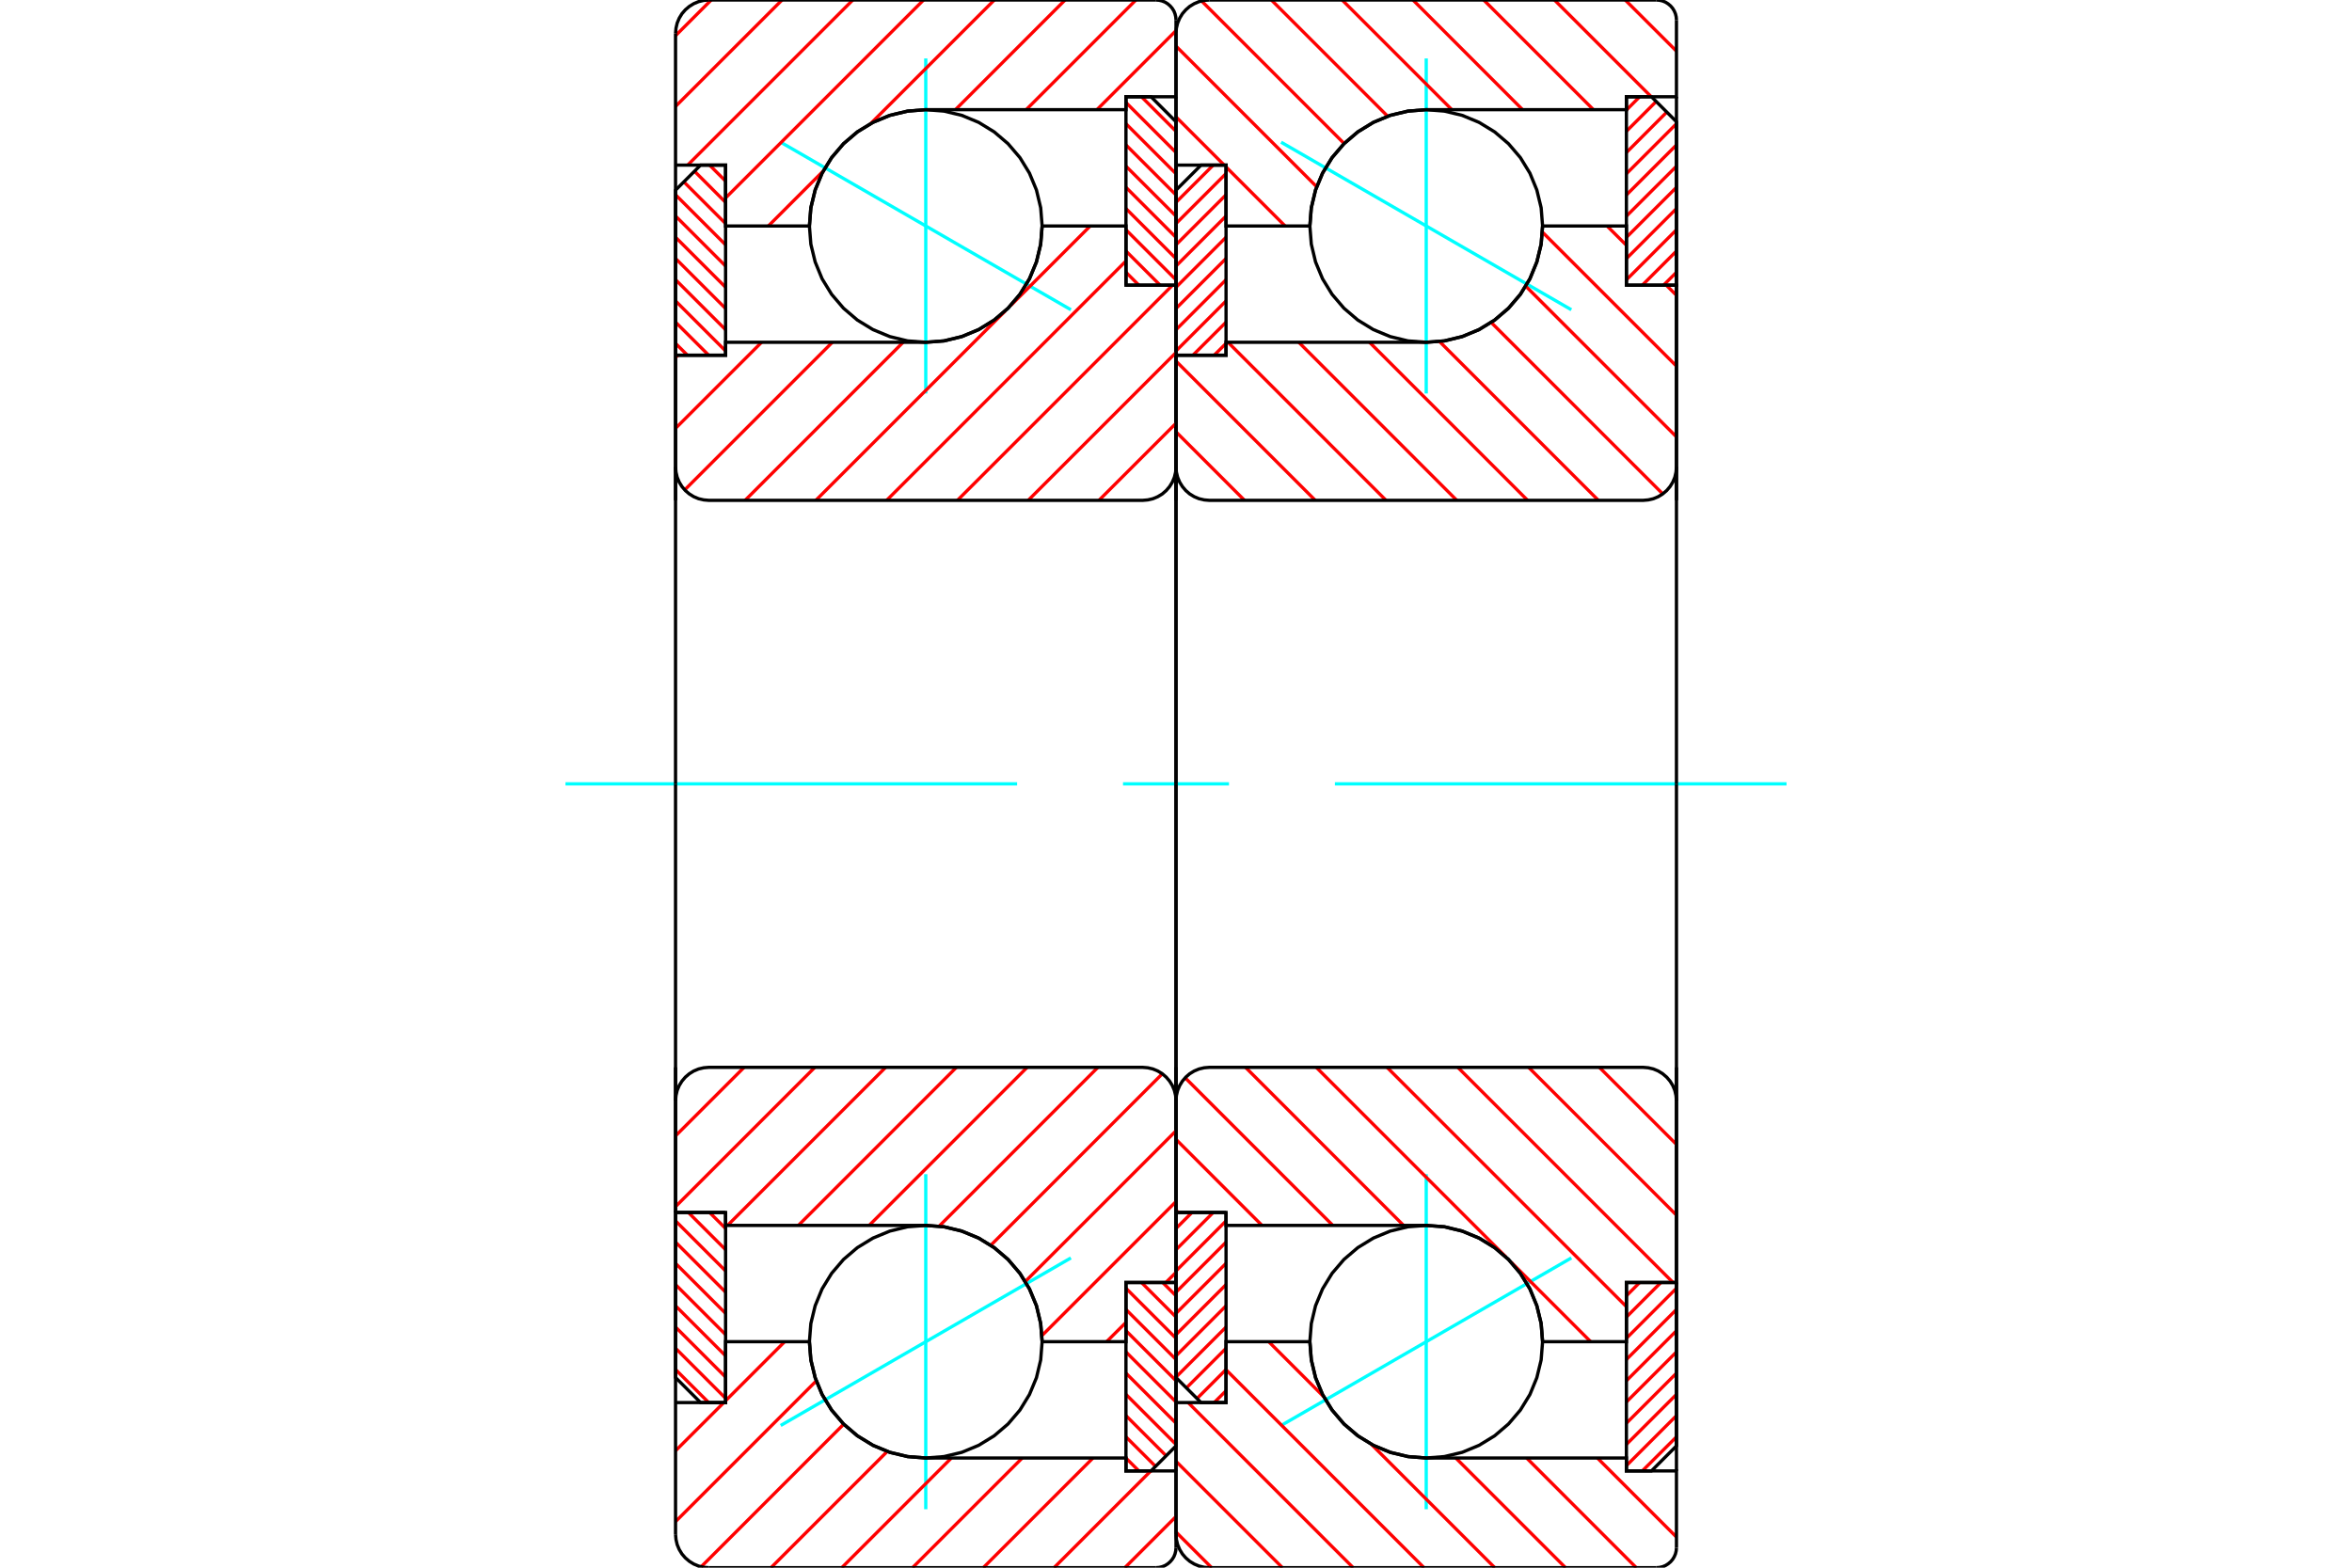 <?xml version="1.0" standalone="no"?>
<!DOCTYPE svg PUBLIC "-//W3C//DTD SVG 1.1//EN"
	"http://www.w3.org/Graphics/SVG/1.1/DTD/svg11.dtd">
<svg xmlns="http://www.w3.org/2000/svg" height="100%" width="100%" viewBox="0 0 36000 24000">
	<rect x="-1800" y="-1200" width="39600" height="26400" style="fill:#FFF"/>
	<g style="fill:none; fill-rule:evenodd" transform="matrix(1 0 0 1 0 0)">
		<g style="fill:none; stroke:#000; stroke-width:50; shape-rendering:geometricPrecision">
		</g>
		<g style="fill:none; stroke:#0FF; stroke-width:50; shape-rendering:geometricPrecision">
			<line x1="19609" y1="2177" x2="24051" y2="4742"/>
			<line x1="21830" y1="6024" x2="21830" y2="895"/>
			<line x1="21830" y1="23105" x2="21830" y2="17976"/>
			<line x1="24051" y1="19258" x2="19609" y2="21823"/>
		</g>
		<g style="fill:none; stroke:#F00; stroke-width:50; shape-rendering:geometricPrecision">
			<line x1="24894" y1="19838" x2="25097" y2="19634"/>
			<line x1="24894" y1="20163" x2="25422" y2="19634"/>
			<line x1="24894" y1="20488" x2="25660" y2="19722"/>
			<line x1="24894" y1="20813" x2="25660" y2="20047"/>
			<line x1="24894" y1="21138" x2="25660" y2="20372"/>
			<line x1="24894" y1="21463" x2="25660" y2="20697"/>
			<line x1="24894" y1="21788" x2="25660" y2="21022"/>
			<line x1="24894" y1="22113" x2="25660" y2="21347"/>
			<line x1="24894" y1="22438" x2="25660" y2="21672"/>
			<line x1="25137" y1="22519" x2="25660" y2="21997"/>
		</g>
		<g style="fill:none; stroke:#000; stroke-width:50; shape-rendering:geometricPrecision">
			<polyline points="25660,19634 25660,22136 25277,22519 24894,22519 24894,19634 25660,19634"/>
		</g>
		<g style="fill:none; stroke:#0FF; stroke-width:50; shape-rendering:geometricPrecision">
			<line x1="8655" y1="12000" x2="15568" y2="12000"/>
			<line x1="17189" y1="12000" x2="18811" y2="12000"/>
			<line x1="20432" y1="12000" x2="27345" y2="12000"/>
		</g>
		<g style="fill:none; stroke:#F00; stroke-width:50; shape-rendering:geometricPrecision">
			<line x1="24894" y1="1685" x2="25097" y2="1481"/>
			<line x1="24894" y1="2010" x2="25349" y2="1554"/>
			<line x1="24894" y1="2335" x2="25512" y2="1716"/>
			<line x1="24894" y1="2660" x2="25660" y2="1894"/>
			<line x1="24894" y1="2985" x2="25660" y2="2219"/>
			<line x1="24894" y1="3309" x2="25660" y2="2544"/>
			<line x1="24894" y1="3634" x2="25660" y2="2868"/>
			<line x1="24894" y1="3959" x2="25660" y2="3193"/>
			<line x1="24894" y1="4284" x2="25660" y2="3518"/>
			<line x1="25137" y1="4366" x2="25660" y2="3843"/>
			<line x1="25462" y1="4366" x2="25660" y2="4168"/>
		</g>
		<g style="fill:none; stroke:#000; stroke-width:50; shape-rendering:geometricPrecision">
			<polyline points="24894,4366 24894,1481 25277,1481 25660,1864 25660,4366 24894,4366"/>
		</g>
		<g style="fill:none; stroke:#F00; stroke-width:50; shape-rendering:geometricPrecision">
			<line x1="18766" y1="5257" x2="18584" y2="5438"/>
			<line x1="18766" y1="4932" x2="18259" y2="5438"/>
			<line x1="18766" y1="4607" x2="18000" y2="5373"/>
			<line x1="18766" y1="4282" x2="18000" y2="5048"/>
			<line x1="18766" y1="3957" x2="18000" y2="4723"/>
			<line x1="18766" y1="3632" x2="18000" y2="4398"/>
			<line x1="18766" y1="3307" x2="18000" y2="4073"/>
			<line x1="18766" y1="2982" x2="18000" y2="3748"/>
			<line x1="18766" y1="2657" x2="18000" y2="3423"/>
			<line x1="18570" y1="2528" x2="18000" y2="3098"/>
		</g>
		<g style="fill:none; stroke:#000; stroke-width:50; shape-rendering:geometricPrecision">
			<polyline points="18000,5438 18000,2911 18383,2528 18766,2528 18766,5438 18000,5438"/>
		</g>
		<g style="fill:none; stroke:#F00; stroke-width:50; shape-rendering:geometricPrecision">
			<line x1="18766" y1="21291" x2="18584" y2="21472"/>
			<line x1="18766" y1="20966" x2="18321" y2="21411"/>
			<line x1="18766" y1="20641" x2="18159" y2="21248"/>
			<line x1="18766" y1="20316" x2="18000" y2="21082"/>
			<line x1="18766" y1="19991" x2="18000" y2="20757"/>
			<line x1="18766" y1="19666" x2="18000" y2="20432"/>
			<line x1="18766" y1="19341" x2="18000" y2="20107"/>
			<line x1="18766" y1="19016" x2="18000" y2="19782"/>
			<line x1="18766" y1="18691" x2="18000" y2="19457"/>
			<line x1="18570" y1="18562" x2="18000" y2="19132"/>
			<line x1="18245" y1="18562" x2="18000" y2="18807"/>
		</g>
		<g style="fill:none; stroke:#000; stroke-width:50; shape-rendering:geometricPrecision">
			<polyline points="18766,18562 18766,21472 18383,21472 18000,21089 18000,18562 18766,18562"/>
			<polyline points="23611,3460 23589,3181 23523,2909 23417,2651 23271,2413 23089,2200 22877,2019 22638,1873 22380,1766 22108,1701 21830,1679 21551,1701 21279,1766 21021,1873 20783,2019 20571,2200 20389,2413 20243,2651 20136,2909 20071,3181 20049,3460 20071,3738 20136,4010 20243,4268 20389,4506 20571,4719 20783,4900 21021,5046 21279,5153 21551,5219 21830,5240 22108,5219 22380,5153 22638,5046 22877,4900 23089,4719 23271,4506 23417,4268 23523,4010 23589,3738 23611,3460"/>
			<polyline points="23611,20540 23589,20262 23523,19990 23417,19732 23271,19494 23089,19281 22877,19100 22638,18954 22380,18847 22108,18781 21830,18760 21551,18781 21279,18847 21021,18954 20783,19100 20571,19281 20389,19494 20243,19732 20136,19990 20071,20262 20049,20540 20071,20819 20136,21091 20243,21349 20389,21587 20571,21800 20783,21981 21021,22127 21279,22234 21551,22299 21830,22321 22108,22299 22380,22234 22638,22127 22877,21981 23089,21800 23271,21587 23417,21349 23523,21091 23589,20819 23611,20540"/>
		</g>
		<g style="fill:none; stroke:#F00; stroke-width:50; shape-rendering:geometricPrecision">
			<line x1="24876" y1="0" x2="25660" y2="783"/>
			<line x1="23793" y1="0" x2="25274" y2="1481"/>
			<line x1="22710" y1="0" x2="24389" y2="1679"/>
			<line x1="21627" y1="0" x2="23305" y2="1679"/>
			<line x1="20543" y1="0" x2="22222" y2="1679"/>
			<line x1="19460" y1="0" x2="21240" y2="1780"/>
			<line x1="18391" y1="14" x2="20574" y2="2198"/>
			<line x1="18000" y1="706" x2="20154" y2="2860"/>
			<line x1="18000" y1="1790" x2="18738" y2="2528"/>
			<line x1="18766" y1="2556" x2="19670" y2="3460"/>
			<line x1="24450" y1="22321" x2="25660" y2="23531"/>
			<line x1="23367" y1="22321" x2="25045" y2="24000"/>
			<line x1="22283" y1="22321" x2="23962" y2="24000"/>
			<line x1="19419" y1="20540" x2="20261" y2="21382"/>
			<line x1="20988" y1="22109" x2="22879" y2="24000"/>
			<line x1="18766" y1="20970" x2="21796" y2="24000"/>
			<line x1="18185" y1="21472" x2="20712" y2="24000"/>
			<line x1="18000" y1="22371" x2="19629" y2="24000"/>
			<line x1="18000" y1="23454" x2="18546" y2="24000"/>
		</g>
		<g style="fill:none; stroke:#000; stroke-width:50; shape-rendering:geometricPrecision">
			<polyline points="18000,7660 18000,2528 18000,511"/>
			<polyline points="18511,0 18431,6 18353,25 18279,56 18210,98 18150,150 18098,210 18056,279 18025,353 18006,431 18000,511"/>
			<line x1="18511" y1="0" x2="25353" y2="0"/>
			<polyline points="25660,306 25656,258 25645,212 25626,167 25601,126 25570,90 25533,59 25492,33 25448,15 25401,4 25353,0"/>
			<polyline points="25660,306 25660,1481 24894,1481 24894,1679 21830,1679 21551,1701 21279,1766 21021,1873 20783,2019 20571,2200 20389,2413 20243,2651 20136,2909 20071,3181 20049,3460 18766,3460 18766,2528 18000,2528"/>
			<line x1="25660" y1="1481" x2="25660" y2="7660"/>
			<line x1="25660" y1="16340" x2="25660" y2="22519"/>
			<polyline points="18000,21472 18766,21472 18766,20540 20049,20540 20071,20819 20136,21091 20243,21349 20389,21587 20571,21800 20783,21981 21021,22127 21279,22234 21551,22299 21830,22321 24894,22321 24894,22519 25660,22519 25660,23694"/>
			<polyline points="25353,24000 25401,23996 25448,23985 25492,23967 25533,23941 25570,23910 25601,23874 25626,23833 25645,23788 25656,23742 25660,23694"/>
			<line x1="25353" y1="24000" x2="18511" y2="24000"/>
			<polyline points="18000,23489 18006,23569 18025,23647 18056,23721 18098,23790 18150,23850 18210,23902 18279,23944 18353,23975 18431,23994 18511,24000"/>
			<polyline points="18000,23489 18000,21472 18000,16340"/>
		</g>
		<g style="fill:none; stroke:#F00; stroke-width:50; shape-rendering:geometricPrecision">
			<line x1="24598" y1="3460" x2="24894" y2="3755"/>
			<line x1="25504" y1="4366" x2="25660" y2="4521"/>
			<line x1="23608" y1="3553" x2="25660" y2="5605"/>
			<line x1="23353" y1="4381" x2="25660" y2="6688"/>
			<line x1="22824" y1="4936" x2="25450" y2="7561"/>
			<line x1="22033" y1="5228" x2="24465" y2="7660"/>
			<line x1="20962" y1="5240" x2="23382" y2="7660"/>
			<line x1="19879" y1="5240" x2="22298" y2="7660"/>
			<line x1="18796" y1="5240" x2="21215" y2="7660"/>
			<line x1="18000" y1="5528" x2="20132" y2="7660"/>
			<line x1="18000" y1="6611" x2="19049" y2="7660"/>
			<line x1="24480" y1="16340" x2="25660" y2="17520"/>
			<line x1="23397" y1="16340" x2="25660" y2="18603"/>
			<line x1="22313" y1="16340" x2="25607" y2="19634"/>
			<line x1="21230" y1="16340" x2="24894" y2="20004"/>
			<line x1="20147" y1="16340" x2="23048" y2="19241"/>
			<line x1="23129" y1="19322" x2="24347" y2="20540"/>
			<line x1="19064" y1="16340" x2="21483" y2="18760"/>
			<line x1="18140" y1="16500" x2="20400" y2="18760"/>
			<line x1="18000" y1="17443" x2="19316" y2="18760"/>
			<line x1="18000" y1="18526" x2="18035" y2="18562"/>
		</g>
		<g style="fill:none; stroke:#000; stroke-width:50; shape-rendering:geometricPrecision">
			<line x1="18000" y1="12000" x2="18000" y2="5438"/>
			<polyline points="18000,7149 18006,7229 18025,7307 18056,7381 18098,7449 18150,7510 18210,7562 18279,7604 18353,7635 18431,7653 18511,7660 25149,7660 25229,7653 25307,7635 25381,7604 25449,7562 25510,7510 25562,7449 25604,7381 25635,7307 25653,7229 25660,7149 25660,4366 24894,4366 24894,3460 23611,3460"/>
			<polyline points="21830,5240 22108,5219 22380,5153 22638,5046 22877,4900 23089,4719 23271,4506 23417,4268 23523,4010 23589,3738 23611,3460"/>
			<polyline points="21830,5240 18766,5240 18766,5438 18000,5438"/>
			<line x1="25660" y1="12000" x2="25660" y2="7149"/>
			<line x1="25660" y1="16851" x2="25660" y2="12000"/>
			<polyline points="18000,18562 18766,18562 18766,18760 21830,18760"/>
			<polyline points="23611,20540 23589,20262 23523,19990 23417,19732 23271,19494 23089,19281 22877,19100 22638,18954 22380,18847 22108,18781 21830,18760"/>
			<polyline points="23611,20540 24894,20540 24894,19634 25660,19634 25660,16851 25653,16771 25635,16693 25604,16619 25562,16551 25510,16490 25449,16438 25381,16396 25307,16365 25229,16347 25149,16340 18511,16340 18431,16347 18353,16365 18279,16396 18210,16438 18150,16490 18098,16551 18056,16619 18025,16693 18006,16771 18000,16851"/>
			<line x1="18000" y1="18562" x2="18000" y2="12000"/>
		</g>
		<g style="fill:none; stroke:#0FF; stroke-width:50; shape-rendering:geometricPrecision">
			<line x1="11949" y1="2177" x2="16391" y2="4742"/>
			<line x1="14170" y1="6024" x2="14170" y2="895"/>
			<line x1="14170" y1="23105" x2="14170" y2="17976"/>
			<line x1="16391" y1="19258" x2="11949" y2="21823"/>
		</g>
		<g style="fill:none; stroke:#F00; stroke-width:50; shape-rendering:geometricPrecision">
			<line x1="17796" y1="19634" x2="18000" y2="19838"/>
			<line x1="17471" y1="19634" x2="18000" y2="20163"/>
			<line x1="17234" y1="19722" x2="18000" y2="20488"/>
			<line x1="17234" y1="20047" x2="18000" y2="20813"/>
			<line x1="17234" y1="20372" x2="18000" y2="21138"/>
			<line x1="17234" y1="20697" x2="18000" y2="21463"/>
			<line x1="17234" y1="21022" x2="18000" y2="21788"/>
			<line x1="17234" y1="21347" x2="18000" y2="22113"/>
			<line x1="17234" y1="21672" x2="17849" y2="22287"/>
			<line x1="17234" y1="21997" x2="17687" y2="22449"/>
			<line x1="17234" y1="22322" x2="17432" y2="22519"/>
		</g>
		<g style="fill:none; stroke:#000; stroke-width:50; shape-rendering:geometricPrecision">
			<polyline points="18000,19634 18000,22136 17617,22519 17234,22519 17234,19634 18000,19634"/>
		</g>
		<g style="fill:none; stroke:#F00; stroke-width:50; shape-rendering:geometricPrecision">
			<line x1="17471" y1="1481" x2="18000" y2="2010"/>
			<line x1="17234" y1="1569" x2="18000" y2="2335"/>
			<line x1="17234" y1="1894" x2="18000" y2="2660"/>
			<line x1="17234" y1="2219" x2="18000" y2="2985"/>
			<line x1="17234" y1="2544" x2="18000" y2="3309"/>
			<line x1="17234" y1="2868" x2="18000" y2="3634"/>
			<line x1="17234" y1="3193" x2="18000" y2="3959"/>
			<line x1="17234" y1="3518" x2="18000" y2="4284"/>
			<line x1="17234" y1="3843" x2="17757" y2="4366"/>
			<line x1="17234" y1="4168" x2="17432" y2="4366"/>
		</g>
		<g style="fill:none; stroke:#000; stroke-width:50; shape-rendering:geometricPrecision">
			<polyline points="17234,4366 17234,1481 17617,1481 18000,1864 18000,4366 17234,4366"/>
		</g>
		<g style="fill:none; stroke:#F00; stroke-width:50; shape-rendering:geometricPrecision">
			<line x1="10522" y1="5438" x2="10340" y2="5257"/>
			<line x1="10847" y1="5438" x2="10340" y2="4932"/>
			<line x1="11106" y1="5373" x2="10340" y2="4607"/>
			<line x1="11106" y1="5048" x2="10340" y2="4282"/>
			<line x1="11106" y1="4723" x2="10340" y2="3957"/>
			<line x1="11106" y1="4398" x2="10340" y2="3632"/>
			<line x1="11106" y1="4073" x2="10340" y2="3307"/>
			<line x1="11106" y1="3748" x2="10340" y2="2982"/>
			<line x1="11106" y1="3423" x2="10467" y2="2784"/>
			<line x1="11106" y1="3098" x2="10630" y2="2621"/>
			<line x1="11106" y1="2773" x2="10861" y2="2528"/>
		</g>
		<g style="fill:none; stroke:#000; stroke-width:50; shape-rendering:geometricPrecision">
			<polyline points="10340,5438 10340,2911 10723,2528 11106,2528 11106,5438 10340,5438"/>
		</g>
		<g style="fill:none; stroke:#F00; stroke-width:50; shape-rendering:geometricPrecision">
			<line x1="10847" y1="21472" x2="10340" y2="20966"/>
			<line x1="11106" y1="21407" x2="10340" y2="20641"/>
			<line x1="11106" y1="21082" x2="10340" y2="20316"/>
			<line x1="11106" y1="20757" x2="10340" y2="19991"/>
			<line x1="11106" y1="20432" x2="10340" y2="19666"/>
			<line x1="11106" y1="20107" x2="10340" y2="19341"/>
			<line x1="11106" y1="19782" x2="10340" y2="19016"/>
			<line x1="11106" y1="19457" x2="10340" y2="18691"/>
			<line x1="11106" y1="19132" x2="10536" y2="18562"/>
			<line x1="11106" y1="18807" x2="10861" y2="18562"/>
		</g>
		<g style="fill:none; stroke:#000; stroke-width:50; shape-rendering:geometricPrecision">
			<polyline points="11106,18562 11106,21472 10723,21472 10340,21089 10340,18562 11106,18562"/>
			<polyline points="15951,3460 15929,3181 15864,2909 15757,2651 15611,2413 15429,2200 15217,2019 14979,1873 14721,1766 14449,1701 14170,1679 13892,1701 13620,1766 13362,1873 13123,2019 12911,2200 12729,2413 12583,2651 12477,2909 12411,3181 12389,3460 12411,3738 12477,4010 12583,4268 12729,4506 12911,4719 13123,4900 13362,5046 13620,5153 13892,5219 14170,5240 14449,5219 14721,5153 14979,5046 15217,4900 15429,4719 15611,4506 15757,4268 15864,4010 15929,3738 15951,3460"/>
			<polyline points="15951,20540 15929,20262 15864,19990 15757,19732 15611,19494 15429,19281 15217,19100 14979,18954 14721,18847 14449,18781 14170,18760 13892,18781 13620,18847 13362,18954 13123,19100 12911,19281 12729,19494 12583,19732 12477,19990 12411,20262 12389,20540 12411,20819 12477,21091 12583,21349 12729,21587 12911,21800 13123,21981 13362,22127 13620,22234 13892,22299 14170,22321 14449,22299 14721,22234 14979,22127 15217,21981 15429,21800 15611,21587 15757,21349 15864,21091 15929,20819 15951,20540"/>
		</g>
		<g style="fill:none; stroke:#F00; stroke-width:50; shape-rendering:geometricPrecision">
			<line x1="18000" y1="23217" x2="17217" y2="24000"/>
			<line x1="17614" y1="22519" x2="16133" y2="24000"/>
			<line x1="16729" y1="22321" x2="15050" y2="24000"/>
			<line x1="15646" y1="22321" x2="13967" y2="24000"/>
			<line x1="14562" y1="22321" x2="12884" y2="24000"/>
			<line x1="13581" y1="22220" x2="11801" y2="24000"/>
			<line x1="12915" y1="21802" x2="10732" y2="23986"/>
			<line x1="12494" y1="21140" x2="10340" y2="23294"/>
			<line x1="12010" y1="20540" x2="11106" y2="21444"/>
			<line x1="11079" y1="21472" x2="10340" y2="22210"/>
			<line x1="18000" y1="469" x2="16790" y2="1679"/>
			<line x1="17386" y1="0" x2="15707" y2="1679"/>
			<line x1="16302" y1="0" x2="14624" y2="1679"/>
			<line x1="15219" y1="0" x2="13328" y2="1891"/>
			<line x1="12601" y1="2618" x2="11760" y2="3460"/>
			<line x1="14136" y1="0" x2="11106" y2="3030"/>
			<line x1="13053" y1="0" x2="10525" y2="2528"/>
			<line x1="11970" y1="0" x2="10340" y2="1629"/>
			<line x1="10886" y1="0" x2="10340" y2="546"/>
		</g>
		<g style="fill:none; stroke:#000; stroke-width:50; shape-rendering:geometricPrecision">
			<polyline points="10340,7660 10340,2528 10340,511"/>
			<polyline points="10851,0 10771,6 10693,25 10619,56 10551,98 10490,150 10438,210 10396,279 10365,353 10347,431 10340,511"/>
			<line x1="10851" y1="0" x2="17694" y2="0"/>
			<polyline points="18000,306 17996,258 17985,212 17967,167 17941,126 17910,90 17874,59 17833,33 17788,15 17742,4 17694,0"/>
			<polyline points="18000,306 18000,1481 17234,1481 17234,1679 14170,1679 13892,1701 13620,1766 13362,1873 13123,2019 12911,2200 12729,2413 12583,2651 12477,2909 12411,3181 12389,3460 11106,3460 11106,2528 10340,2528"/>
			<line x1="18000" y1="1481" x2="18000" y2="7660"/>
			<line x1="18000" y1="16340" x2="18000" y2="22519"/>
			<polyline points="10340,21472 11106,21472 11106,20540 12389,20540 12411,20819 12477,21091 12583,21349 12729,21587 12911,21800 13123,21981 13362,22127 13620,22234 13892,22299 14170,22321 17234,22321 17234,22519 18000,22519 18000,23694"/>
			<polyline points="17694,24000 17742,23996 17788,23985 17833,23967 17874,23941 17910,23910 17941,23874 17967,23833 17985,23788 17996,23742 18000,23694"/>
			<line x1="17694" y1="24000" x2="10851" y2="24000"/>
			<polyline points="10340,23489 10347,23569 10365,23647 10396,23721 10438,23790 10490,23850 10551,23902 10619,23944 10693,23975 10771,23994 10851,24000"/>
			<polyline points="10340,23489 10340,21472 10340,16340"/>
		</g>
		<g style="fill:none; stroke:#F00; stroke-width:50; shape-rendering:geometricPrecision">
			<line x1="18000" y1="19479" x2="17845" y2="19634"/>
			<line x1="17234" y1="20245" x2="16938" y2="20540"/>
			<line x1="18000" y1="18395" x2="15948" y2="20447"/>
			<line x1="18000" y1="17312" x2="15693" y2="19619"/>
			<line x1="17790" y1="16439" x2="15165" y2="19064"/>
			<line x1="16805" y1="16340" x2="14374" y2="18772"/>
			<line x1="15722" y1="16340" x2="13303" y2="18760"/>
			<line x1="14639" y1="16340" x2="12220" y2="18760"/>
			<line x1="13556" y1="16340" x2="11136" y2="18760"/>
			<line x1="12472" y1="16340" x2="10340" y2="18472"/>
			<line x1="11389" y1="16340" x2="10340" y2="17389"/>
			<line x1="18000" y1="6480" x2="16820" y2="7660"/>
			<line x1="18000" y1="5397" x2="15737" y2="7660"/>
			<line x1="17947" y1="4366" x2="14654" y2="7660"/>
			<line x1="17234" y1="3996" x2="13571" y2="7660"/>
			<line x1="16687" y1="3460" x2="15469" y2="4678"/>
			<line x1="15388" y1="4759" x2="12487" y2="7660"/>
			<line x1="13823" y1="5240" x2="11404" y2="7660"/>
			<line x1="12740" y1="5240" x2="10480" y2="7500"/>
			<line x1="11657" y1="5240" x2="10340" y2="6557"/>
			<line x1="10376" y1="5438" x2="10340" y2="5474"/>
		</g>
		<g style="fill:none; stroke:#000; stroke-width:50; shape-rendering:geometricPrecision">
			<line x1="10340" y1="12000" x2="10340" y2="5438"/>
			<polyline points="10340,7149 10347,7229 10365,7307 10396,7381 10438,7449 10490,7510 10551,7562 10619,7604 10693,7635 10771,7653 10851,7660 17489,7660 17569,7653 17647,7635 17721,7604 17790,7562 17850,7510 17902,7449 17944,7381 17975,7307 17994,7229 18000,7149 18000,4366 17234,4366 17234,3460 15951,3460"/>
			<polyline points="14170,5240 14449,5219 14721,5153 14979,5046 15217,4900 15429,4719 15611,4506 15757,4268 15864,4010 15929,3738 15951,3460"/>
			<polyline points="14170,5240 11106,5240 11106,5438 10340,5438"/>
			<line x1="18000" y1="12000" x2="18000" y2="7149"/>
			<line x1="18000" y1="16851" x2="18000" y2="12000"/>
			<polyline points="10340,18562 11106,18562 11106,18760 14170,18760"/>
			<polyline points="15951,20540 15929,20262 15864,19990 15757,19732 15611,19494 15429,19281 15217,19100 14979,18954 14721,18847 14449,18781 14170,18760"/>
			<polyline points="15951,20540 17234,20540 17234,19634 18000,19634 18000,16851 17994,16771 17975,16693 17944,16619 17902,16551 17850,16490 17790,16438 17721,16396 17647,16365 17569,16347 17489,16340 10851,16340 10771,16347 10693,16365 10619,16396 10551,16438 10490,16490 10438,16551 10396,16619 10365,16693 10347,16771 10340,16851"/>
			<line x1="10340" y1="18562" x2="10340" y2="12000"/>
		</g>
	</g>
</svg>
